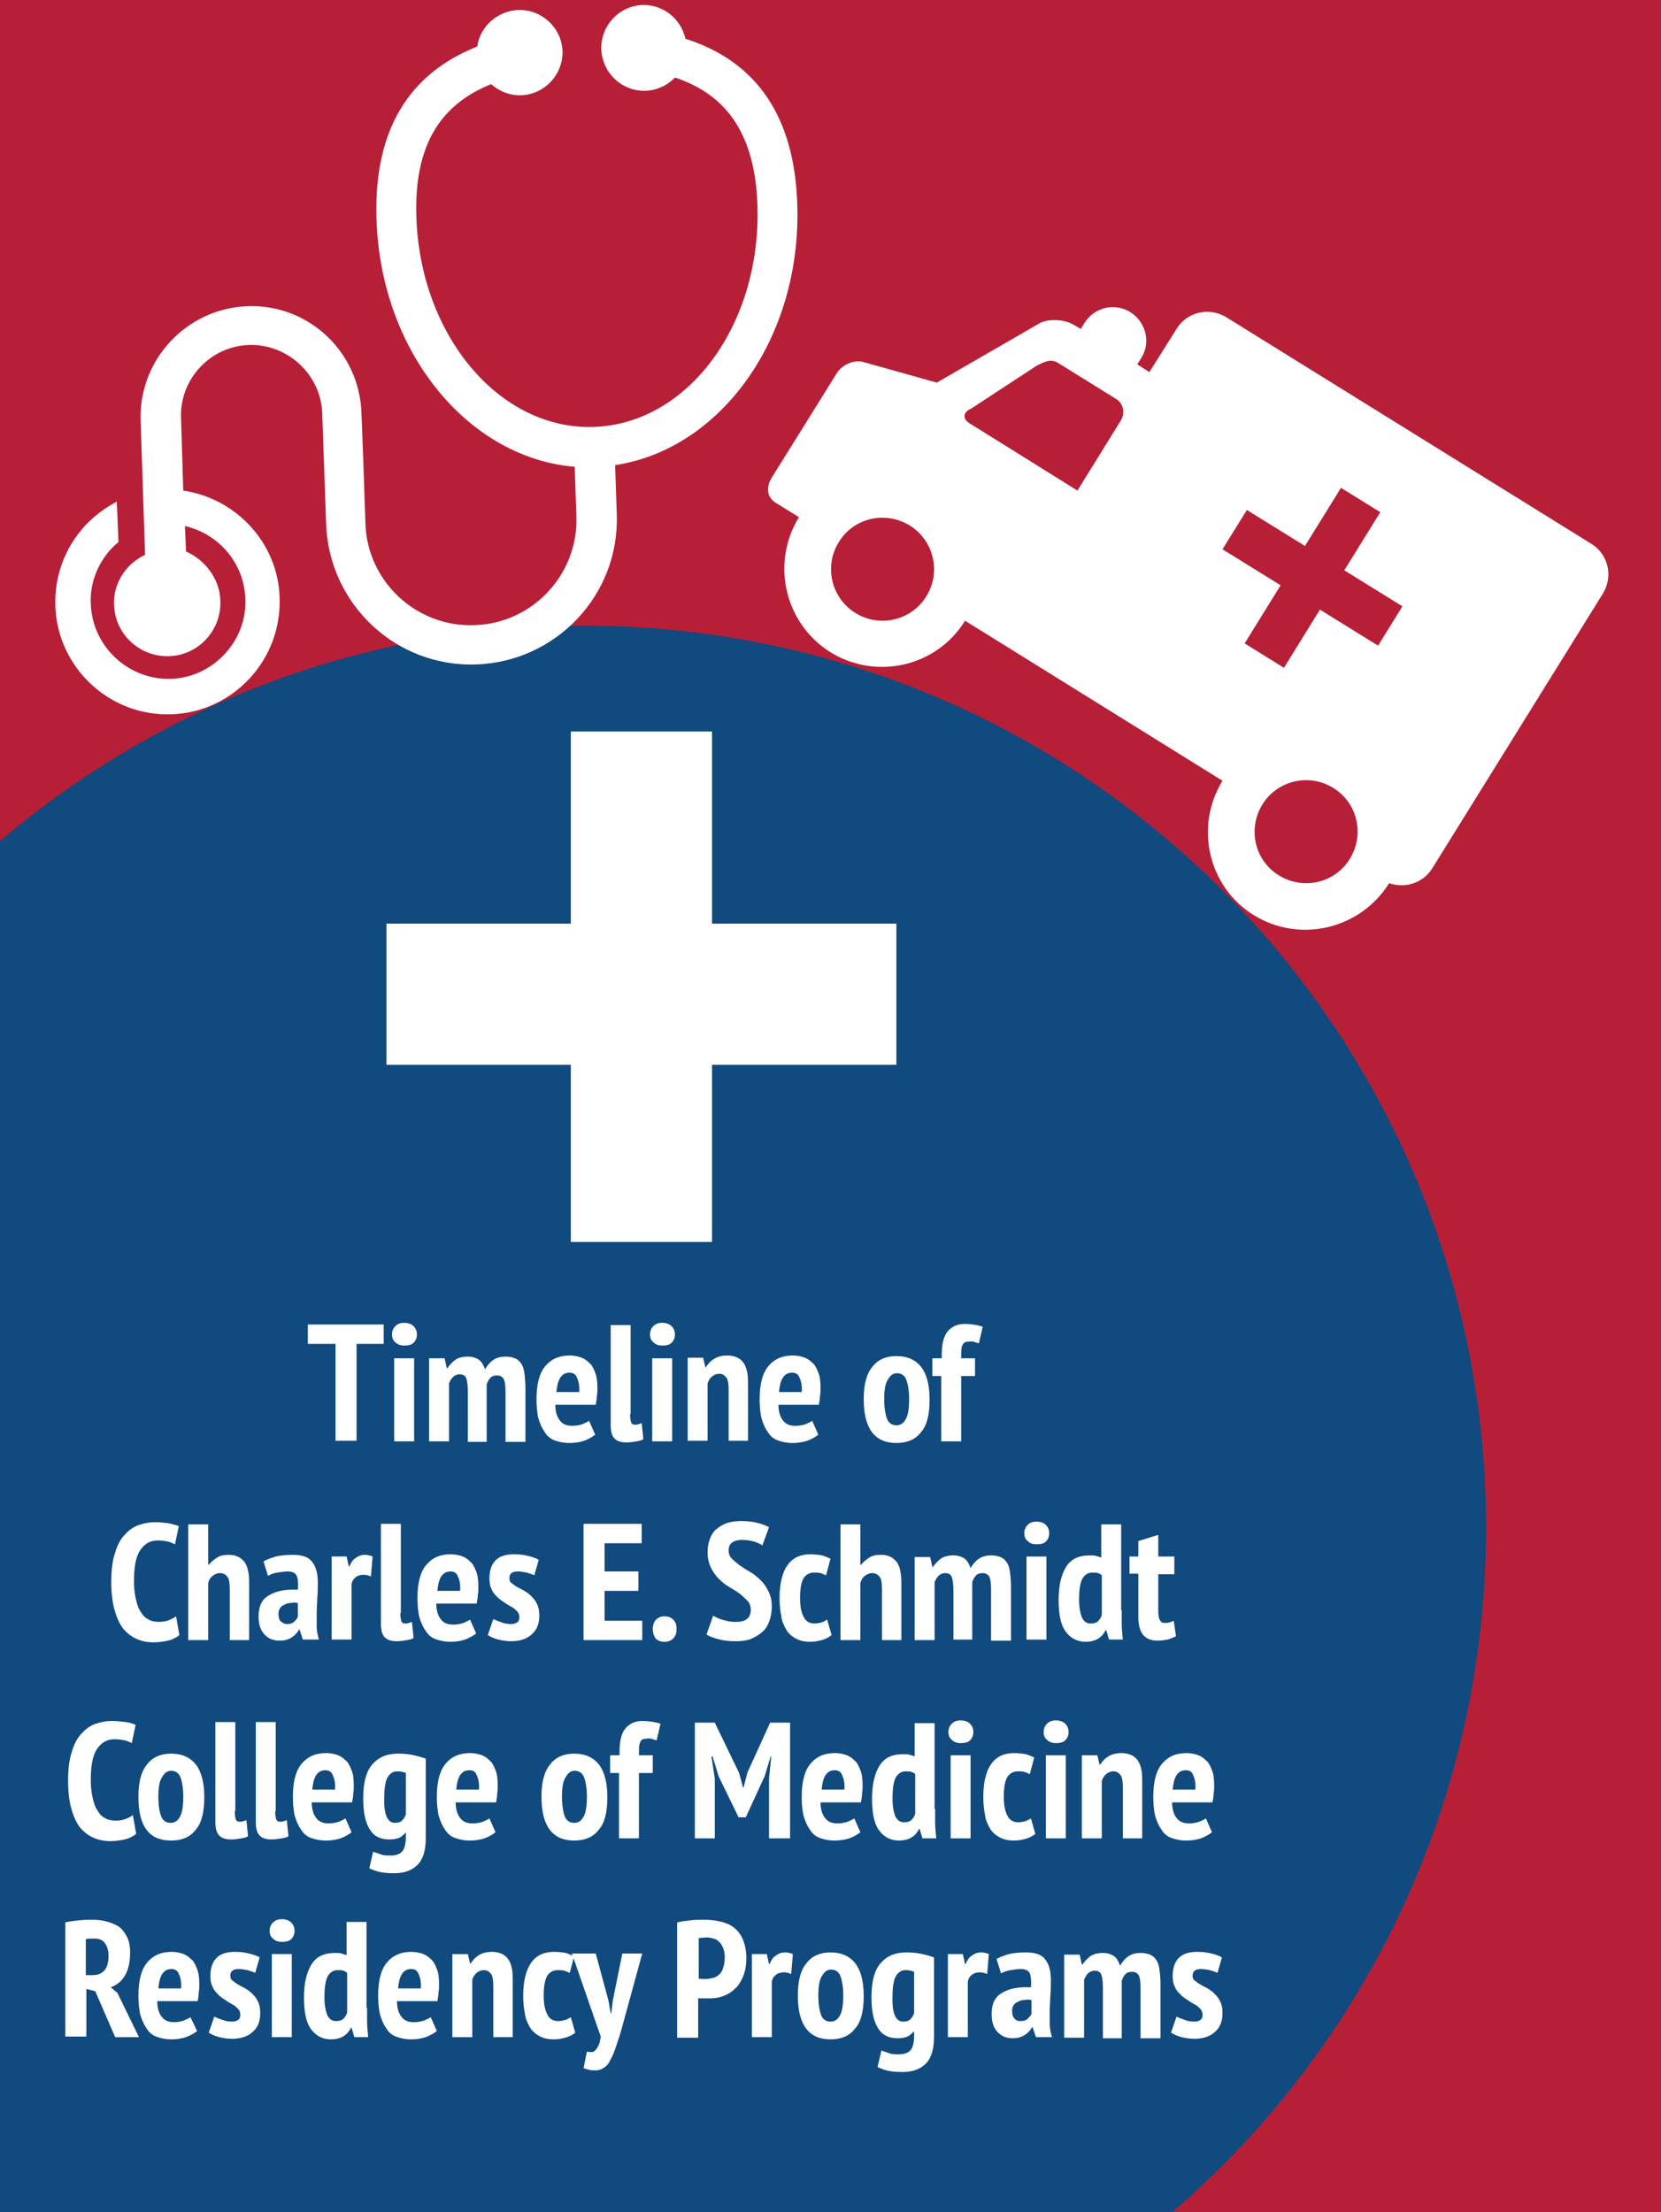 <?xml version="1.0" encoding="utf-8"?>
<!-- Generator: Adobe Illustrator 21.1.0, SVG Export Plug-In . SVG Version: 6.00 Build 0)  -->
<svg version="1.1" id="Layer_1" xmlns="http://www.w3.org/2000/svg" xmlns:xlink="http://www.w3.org/1999/xlink" x="0px" y="0px"
	 width="300px" height="399.5px" viewBox="0 0 300 399.5" style="enable-background:new 0 0 300 399.5;" xml:space="preserve">
<style type="text/css">
	.st0{fill:#B71F37;}
	.st1{fill:#104A7E;}
	.st2{fill:#FFFFFF;}
</style>
<g>
	<rect x="0" y="-0.2" class="st0" width="300" height="400"/>
	<path class="st0" d="M300-0.3H0v152.1C28.4,127.7,65.3,113,105.5,113c90,0,162.9,72.9,162.9,162.9c0,49.6-22.1,93.9-57,123.8H300
		V-0.3z"/>
	<path class="st1" d="M268.4,275.9c0-90-72.9-162.9-162.9-162.9C65.3,113,28.4,127.7,0,151.9v247.9h211.4
		C246.3,369.9,268.4,325.5,268.4,275.9z"/>
	<path class="st2" d="M151.2,67.3l-11.9,19.1c-0.7,1.2-1.1,3.2,0.8,4.4l4.2,2.6c-5.1,8.3-2.6,19.2,5.7,24.4
		c8.3,5.1,19.2,2.6,24.3-5.7l46.5,28.9c-5.1,8.3-2.6,19.2,5.7,24.3c8.3,5.1,19.2,2.5,24.4-5.8c2.9,1,6.1,0,7.8-2.7l30.8-49.6
		c1.9-3.1,1-7.1-2.1-9l-65.9-40.9c-3.1-1.9-7.1-1-9,2.1l-4.9,7.8l-2.2-1.4l0.7-1.1c1.8-2.8,0.9-6.5-1.9-8.3
		c-2.8-1.8-6.6-0.9-8.3,1.9l-0.7,1.1l-1.2-0.7c-1.6-1-4.3-1.2-6.1-0.4l-18.7,10.8L156,65.4C154.3,64.9,152.2,65.8,151.2,67.3z
		 M228,145.3c2.7-4.4,8.5-5.7,12.8-3c4.4,2.7,5.7,8.4,3,12.8c-2.7,4.4-8.4,5.7-12.8,3C226.6,155.4,225.3,149.7,228,145.3z
		 M225.2,92.1l10.5,6.5l6.5-10.5l7.1,4.4l-6.5,10.5l10.5,6.5l-4.4,7.1l-10.5-6.5l-6.5,10.5l-7.1-4.4l6.5-10.5l-10.5-6.5L225.2,92.1z
		 M175.2,76.5c-1.4-0.8-1.3-2.1,0.2-2.7l11.9-7.8c1.5-0.7,2.5-1.3,3.9-0.4l10.3,6.4c1.4,0.8,1.8,2.6,0.9,4l-7.8,12.6L175.2,76.5z
		 M151.5,97.9c2.7-4.4,8.4-5.7,12.8-3c4.4,2.7,5.7,8.5,3,12.8c-2.7,4.4-8.5,5.7-12.8,3C150.1,108,148.8,102.2,151.5,97.9z"/>
	<g>
		<path class="st2" d="M69.3,242.7h-4.9v17.5h-3.8v-17.5h-5v-3.5h13.7V242.7z"/>
		<path class="st2" d="M70.8,241c0-0.6,0.2-1.1,0.6-1.5s0.9-0.6,1.6-0.6s1.3,0.2,1.7,0.6c0.4,0.4,0.6,0.9,0.6,1.5
			c0,0.6-0.2,1.1-0.6,1.5c-0.4,0.4-1,0.5-1.7,0.5s-1.2-0.2-1.6-0.6C71,242.1,70.8,241.6,70.8,241z M71.2,245.3h3.6v15h-3.6V245.3z"
			/>
		<path class="st2" d="M84.5,260.2v-8.7c0-1.3-0.1-2.1-0.3-2.6s-0.6-0.7-1.2-0.7c-0.5,0-0.9,0.2-1.2,0.5c-0.3,0.3-0.5,0.7-0.7,1.1
			v10.5h-3.6v-15h2.8l0.4,1.8h0.1c0.4-0.6,0.9-1.1,1.4-1.5c0.6-0.4,1.3-0.6,2.3-0.6c0.8,0,1.4,0.2,1.9,0.5c0.5,0.3,0.9,0.9,1.2,1.8
			c0.4-0.7,0.9-1.3,1.5-1.7c0.6-0.4,1.3-0.6,2.2-0.6c0.7,0,1.2,0.1,1.7,0.3c0.5,0.2,0.8,0.5,1.1,0.9c0.3,0.4,0.5,1,0.6,1.7
			c0.1,0.7,0.2,1.7,0.2,2.8v9.7h-3.6v-9.1c0-1-0.1-1.8-0.3-2.2s-0.6-0.7-1.2-0.7c-0.5,0-0.9,0.1-1.2,0.4c-0.3,0.3-0.5,0.7-0.7,1.2
			v10.4H84.5z"/>
		<path class="st2" d="M107.5,259.1c-0.5,0.4-1.2,0.8-2,1.1c-0.9,0.3-1.8,0.4-2.7,0.4c-1,0-1.9-0.2-2.7-0.5s-1.4-0.9-1.8-1.6
			c-0.5-0.7-0.8-1.5-1.1-2.5c-0.2-1-0.3-2.1-0.3-3.3c0-2.7,0.5-4.7,1.6-6c1.1-1.3,2.5-1.9,4.4-1.9c0.6,0,1.3,0.1,1.9,0.3
			c0.6,0.2,1.1,0.5,1.6,1c0.5,0.4,0.8,1,1.1,1.8c0.3,0.7,0.4,1.7,0.4,2.8c0,0.4,0,0.9-0.1,1.4c0,0.5-0.1,1-0.2,1.6h-7.3
			c0,1.2,0.3,2.2,0.8,2.8c0.5,0.7,1.2,1,2.3,1c0.6,0,1.2-0.1,1.8-0.3c0.5-0.2,0.9-0.4,1.2-0.6L107.5,259.1z M102.9,247.9
			c-0.8,0-1.3,0.3-1.7,0.9c-0.4,0.6-0.6,1.5-0.7,2.6h4.1c0.1-1.1-0.1-2-0.4-2.6C104,248.2,103.5,247.9,102.9,247.9z"/>
		<path class="st2" d="M113.8,255.4c0,0.7,0.1,1.2,0.2,1.5c0.1,0.3,0.4,0.4,0.7,0.4c0.2,0,0.4,0,0.6-0.1c0.2,0,0.4-0.1,0.6-0.2
			l0.3,2.9c-0.2,0.2-0.6,0.3-1.2,0.4s-1.2,0.2-1.8,0.2c-1,0-1.7-0.2-2.2-0.7c-0.5-0.5-0.7-1.3-0.7-2.5v-18h3.6V255.4z"/>
		<path class="st2" d="M117.4,241c0-0.6,0.2-1.1,0.6-1.5s0.9-0.6,1.6-0.6s1.3,0.2,1.7,0.6c0.4,0.4,0.6,0.9,0.6,1.5
			c0,0.6-0.2,1.1-0.6,1.5c-0.4,0.4-1,0.5-1.7,0.5s-1.2-0.2-1.6-0.6C117.6,242.1,117.4,241.6,117.4,241z M117.8,245.3h3.6v15h-3.6
			V245.3z"/>
		<path class="st2" d="M131.6,260.2v-9.1c0-1.1-0.1-1.9-0.4-2.3c-0.3-0.4-0.7-0.7-1.3-0.7c-0.5,0-1,0.2-1.3,0.5
			c-0.4,0.3-0.6,0.7-0.8,1.2v10.4h-3.6v-15h2.8l0.4,1.7h0.1c0.4-0.6,0.8-1.1,1.5-1.5c0.6-0.4,1.4-0.6,2.4-0.6c0.6,0,1.1,0.1,1.6,0.3
			s0.9,0.5,1.2,0.9c0.3,0.4,0.6,1,0.7,1.6c0.2,0.7,0.2,1.5,0.2,2.6v10H131.6z"/>
		<path class="st2" d="M147.8,259.1c-0.5,0.4-1.2,0.8-2,1.1c-0.9,0.3-1.8,0.4-2.7,0.4c-1,0-1.9-0.2-2.7-0.5s-1.4-0.9-1.8-1.6
			c-0.5-0.7-0.8-1.5-1.1-2.5c-0.2-1-0.3-2.1-0.3-3.3c0-2.7,0.5-4.7,1.6-6c1.1-1.3,2.5-1.9,4.4-1.9c0.6,0,1.3,0.1,1.9,0.3
			c0.6,0.2,1.1,0.5,1.6,1c0.5,0.4,0.8,1,1.1,1.8c0.3,0.7,0.4,1.7,0.4,2.8c0,0.4,0,0.9-0.1,1.4c0,0.5-0.1,1-0.2,1.6h-7.3
			c0,1.2,0.3,2.2,0.8,2.8c0.5,0.7,1.2,1,2.3,1c0.6,0,1.2-0.1,1.8-0.3c0.5-0.2,0.9-0.4,1.2-0.6L147.8,259.1z M143.1,247.9
			c-0.8,0-1.3,0.3-1.7,0.9c-0.4,0.6-0.6,1.5-0.7,2.6h4.1c0.1-1.1-0.1-2-0.4-2.6C144.2,248.2,143.7,247.9,143.1,247.9z"/>
		<path class="st2" d="M156,252.7c0-2.7,0.5-4.6,1.6-5.9c1-1.3,2.5-1.9,4.3-1.9c2,0,3.5,0.7,4.5,2c1,1.3,1.5,3.3,1.5,5.9
			c0,2.7-0.5,4.7-1.6,5.9c-1,1.3-2.5,1.9-4.4,1.9C158,260.6,156,258,156,252.7z M159.7,252.7c0,1.5,0.2,2.7,0.5,3.5
			c0.3,0.8,0.9,1.2,1.7,1.2c0.8,0,1.3-0.4,1.7-1.1c0.4-0.7,0.6-1.9,0.6-3.6c0-1.5-0.2-2.7-0.5-3.5c-0.3-0.8-0.9-1.2-1.7-1.2
			c-0.7,0-1.2,0.4-1.6,1.1C159.9,249.8,159.7,251,159.7,252.7z"/>
		<path class="st2" d="M168.5,245.3h1.6v-0.8c0-1.9,0.4-3.3,1.1-4.1s1.7-1.3,3-1.3c1.3,0,2.4,0.2,3.3,0.5l-0.7,3
			c-0.4-0.1-0.7-0.2-1-0.3s-0.6,0-0.9,0c-0.6,0-0.9,0.2-1.1,0.7c-0.2,0.4-0.2,1.2-0.2,2.3h2.5v3.2h-2.5v11.8h-3.6v-11.8h-1.6V245.3z
			"/>
		<path class="st2" d="M32.4,295.3c-0.5,0.4-1.2,0.8-2.1,1c-0.9,0.2-1.7,0.3-2.6,0.3c-1.1,0-2.1-0.2-3-0.6c-0.9-0.4-1.7-1-2.4-1.8
			c-0.7-0.9-1.2-2-1.6-3.4c-0.4-1.4-0.6-3.1-0.6-5.1c0-2.1,0.2-3.9,0.7-5.3c0.4-1.4,1-2.5,1.8-3.3c0.7-0.8,1.6-1.4,2.5-1.7
			c0.9-0.3,1.9-0.5,2.8-0.5c1,0,1.8,0.1,2.6,0.2c0.7,0.2,1.3,0.3,1.8,0.5l-0.7,3.3c-0.4-0.2-0.8-0.4-1.3-0.5
			c-0.5-0.1-1.1-0.2-1.8-0.2c-1.4,0-2.4,0.6-3.2,1.8s-1.1,3.1-1.1,5.6c0,1.1,0.1,2.1,0.3,3c0.2,0.9,0.4,1.7,0.8,2.3
			c0.4,0.7,0.8,1.2,1.4,1.5c0.6,0.4,1.3,0.5,2,0.5c0.7,0,1.3-0.1,1.8-0.3c0.5-0.2,0.9-0.4,1.3-0.7L32.4,295.3z"/>
		<path class="st2" d="M41.5,296.1v-9c0-1.1-0.1-1.9-0.4-2.3s-0.7-0.7-1.4-0.7c-0.5,0-0.9,0.2-1.3,0.5c-0.4,0.3-0.7,0.8-0.8,1.3
			v10.3h-3.6v-20.9h3.6v7.3h0.1c0.4-0.5,0.9-0.9,1.5-1.3s1.3-0.5,2.1-0.5c0.6,0,1.2,0.1,1.6,0.3c0.5,0.2,0.8,0.5,1.2,0.9
			c0.3,0.4,0.6,1,0.7,1.7c0.2,0.7,0.2,1.6,0.2,2.7v9.8H41.5z"/>
		<path class="st2" d="M47.6,282c0.6-0.4,1.3-0.6,2.2-0.9c0.9-0.2,1.9-0.3,3.1-0.3c1.7,0,2.9,0.4,3.5,1.3c0.7,0.9,1,2.1,1,3.7
			c0,0.9,0,1.9-0.1,2.8c0,0.9-0.1,1.8-0.1,2.7c0,0.9,0,1.7,0,2.5s0.2,1.6,0.4,2.3h-2.9l-0.6-1.8h-0.1c-0.3,0.6-0.8,1.1-1.3,1.4
			c-0.6,0.4-1.3,0.6-2.2,0.6c-1.2,0-2.1-0.4-2.8-1.2c-0.7-0.8-1-1.8-1-3.2c0-1.8,0.6-3.1,1.9-3.8c1.3-0.8,3-1.1,5.2-1
			c0.1-1.2,0-2-0.2-2.5c-0.2-0.5-0.8-0.8-1.6-0.8c-0.6,0-1.2,0.1-1.9,0.2c-0.6,0.1-1.2,0.3-1.7,0.6L47.6,282z M51.8,293.3
			c0.5,0,1-0.1,1.3-0.4c0.3-0.3,0.6-0.6,0.7-0.9v-2.5c-0.5-0.1-0.9-0.1-1.3,0c-0.4,0-0.8,0.1-1.1,0.3c-0.3,0.1-0.6,0.3-0.8,0.6
			c-0.2,0.3-0.3,0.6-0.3,1c0,0.6,0.1,1.1,0.4,1.4C51.1,293.1,51.4,293.3,51.8,293.3z"/>
		<path class="st2" d="M67,284.7c-0.5-0.2-0.9-0.3-1.3-0.3c-0.5,0-1,0.1-1.4,0.4c-0.4,0.3-0.7,0.7-0.8,1.3v10h-3.6v-15h2.7l0.4,1.8
			h0.1c0.3-0.7,0.6-1.2,1.1-1.5c0.5-0.4,1.1-0.6,1.7-0.6c0.5,0,0.9,0.1,1.4,0.3L67,284.7z"/>
		<path class="st2" d="M72.3,291.3c0,0.7,0.1,1.2,0.2,1.5c0.1,0.3,0.4,0.4,0.7,0.4c0.2,0,0.4,0,0.6-0.1c0.2,0,0.4-0.1,0.6-0.2
			l0.3,2.9c-0.2,0.2-0.6,0.3-1.2,0.4s-1.2,0.2-1.8,0.2c-1,0-1.7-0.2-2.2-0.7c-0.5-0.5-0.7-1.3-0.7-2.5v-18h3.6V291.3z"/>
		<path class="st2" d="M86,295c-0.5,0.4-1.2,0.8-2,1.1c-0.9,0.3-1.8,0.4-2.7,0.4c-1,0-1.9-0.2-2.7-0.5s-1.4-0.9-1.8-1.6
			c-0.5-0.7-0.8-1.5-1.1-2.5c-0.2-1-0.3-2.1-0.3-3.3c0-2.7,0.5-4.7,1.6-6c1.1-1.3,2.5-1.9,4.4-1.9c0.6,0,1.3,0.1,1.9,0.3
			c0.6,0.2,1.1,0.5,1.6,1c0.5,0.4,0.8,1,1.1,1.8c0.3,0.7,0.4,1.7,0.4,2.8c0,0.4,0,0.9-0.1,1.4c0,0.5-0.1,1-0.2,1.6h-7.3
			c0,1.2,0.3,2.2,0.8,2.8c0.5,0.7,1.2,1,2.3,1c0.6,0,1.2-0.1,1.8-0.3c0.5-0.2,0.9-0.4,1.2-0.6L86,295z M81.4,283.8
			c-0.8,0-1.3,0.3-1.7,0.9c-0.4,0.6-0.6,1.5-0.7,2.6h4.1c0.1-1.1-0.1-2-0.4-2.6C82.5,284.1,82,283.8,81.4,283.8z"/>
		<path class="st2" d="M93.8,292.1c0-0.4-0.1-0.8-0.4-1.1c-0.3-0.3-0.6-0.6-1-0.8c-0.4-0.2-0.9-0.5-1.3-0.8c-0.5-0.3-0.9-0.6-1.3-1
			c-0.4-0.4-0.8-0.8-1-1.4c-0.3-0.5-0.4-1.2-0.4-2c0-1.4,0.4-2.5,1.1-3.2c0.8-0.8,1.9-1.1,3.4-1.1c0.9,0,1.7,0.1,2.5,0.3
			c0.8,0.2,1.4,0.4,1.9,0.7l-0.8,2.8c-0.4-0.2-0.8-0.3-1.4-0.5c-0.5-0.1-1.1-0.2-1.6-0.2c-1,0-1.5,0.4-1.5,1.2
			c0,0.4,0.1,0.7,0.4,0.9c0.3,0.2,0.6,0.5,1,0.7c0.4,0.2,0.9,0.5,1.3,0.7c0.5,0.3,0.9,0.6,1.3,1c0.4,0.4,0.8,0.9,1,1.4
			c0.3,0.6,0.4,1.2,0.4,2.1c0,1.4-0.4,2.5-1.3,3.3c-0.8,0.8-2.1,1.3-3.7,1.3c-0.8,0-1.6-0.1-2.4-0.3c-0.8-0.2-1.4-0.5-1.9-0.8l1-2.9
			c0.4,0.2,0.9,0.4,1.5,0.6c0.5,0.2,1.1,0.3,1.7,0.3c0.5,0,0.8-0.1,1.1-0.3C93.6,292.9,93.8,292.6,93.8,292.1z"/>
		<path class="st2" d="M105.4,275.2h10.5v3.5h-6.7v5.1h6.1v3.5h-6.1v5.4h6.8v3.5h-10.6V275.2z"/>
		<path class="st2" d="M117.9,294.2c0-0.7,0.2-1.3,0.6-1.7c0.4-0.4,0.9-0.6,1.5-0.6c0.7,0,1.2,0.2,1.6,0.6s0.6,0.9,0.6,1.7
			c0,0.7-0.2,1.3-0.6,1.7c-0.4,0.4-0.9,0.6-1.6,0.6c-0.7,0-1.2-0.2-1.6-0.6C118.1,295.4,117.9,294.9,117.9,294.2z"/>
		<path class="st2" d="M135.6,290.7c0-0.6-0.2-1.2-0.6-1.6c-0.4-0.4-0.9-0.9-1.4-1.3c-0.6-0.4-1.2-0.8-1.9-1.2
			c-0.7-0.4-1.3-0.9-1.9-1.5c-0.6-0.6-1-1.2-1.4-2c-0.4-0.8-0.6-1.7-0.6-2.8c0-1,0.2-1.9,0.5-2.6c0.3-0.7,0.7-1.3,1.3-1.7
			c0.5-0.4,1.2-0.8,1.9-1c0.7-0.2,1.5-0.3,2.4-0.3c1,0,2,0.1,2.8,0.3c0.9,0.2,1.6,0.5,2.2,0.8l-1.2,3.3c-0.3-0.2-0.8-0.5-1.5-0.7
			c-0.7-0.2-1.4-0.3-2.2-0.3s-1.4,0.2-1.8,0.5s-0.6,0.8-0.6,1.4c0,0.6,0.2,1.1,0.6,1.5c0.4,0.4,0.9,0.8,1.4,1.2
			c0.6,0.4,1.2,0.8,1.9,1.2c0.7,0.4,1.3,0.9,1.9,1.5s1,1.2,1.4,2c0.4,0.8,0.6,1.7,0.6,2.7c0,1.1-0.2,2-0.5,2.8
			c-0.3,0.8-0.7,1.4-1.3,1.9c-0.6,0.5-1.3,0.9-2,1.2c-0.8,0.3-1.7,0.4-2.7,0.4c-1.2,0-2.3-0.1-3.2-0.4c-0.9-0.2-1.6-0.5-2.1-0.8
			l1.2-3.4c0.4,0.2,0.9,0.5,1.6,0.7c0.7,0.2,1.4,0.4,2.2,0.4C134.6,293,135.6,292.3,135.6,290.7z"/>
		<path class="st2" d="M150.2,295.3c-0.5,0.4-1.1,0.7-1.8,0.9c-0.7,0.2-1.4,0.3-2.1,0.3c-1,0-1.9-0.2-2.6-0.6
			c-0.7-0.4-1.3-0.9-1.7-1.6c-0.4-0.7-0.8-1.5-0.9-2.5c-0.2-1-0.3-2-0.3-3.2c0-2.6,0.5-4.6,1.4-5.9c0.9-1.3,2.3-2,4.1-2
			c0.9,0,1.6,0.1,2.2,0.2c0.6,0.2,1.1,0.4,1.5,0.6l-0.8,3c-0.4-0.2-0.7-0.3-1-0.4s-0.7-0.1-1.2-0.1c-0.8,0-1.5,0.4-1.9,1.1
			c-0.4,0.7-0.6,1.9-0.6,3.5c0,1.4,0.2,2.5,0.6,3.3c0.4,0.9,1.1,1.3,2,1.3c0.5,0,0.9-0.1,1.3-0.2c0.3-0.1,0.7-0.3,1-0.5L150.2,295.3
			z"/>
		<path class="st2" d="M159.3,296.1v-9c0-1.1-0.1-1.9-0.4-2.3s-0.7-0.7-1.4-0.7c-0.5,0-0.9,0.2-1.3,0.5c-0.4,0.3-0.7,0.8-0.8,1.3
			v10.3h-3.6v-20.9h3.6v7.3h0.1c0.4-0.5,0.9-0.9,1.5-1.3s1.3-0.5,2.1-0.5c0.6,0,1.2,0.1,1.6,0.3c0.5,0.2,0.8,0.5,1.2,0.9
			c0.3,0.4,0.6,1,0.7,1.7c0.2,0.7,0.2,1.6,0.2,2.7v9.8H159.3z"/>
		<path class="st2" d="M172.2,296.1v-8.7c0-1.3-0.1-2.1-0.3-2.6s-0.6-0.7-1.2-0.7c-0.5,0-0.9,0.2-1.2,0.5c-0.3,0.3-0.5,0.7-0.7,1.1
			v10.5h-3.6v-15h2.8l0.4,1.8h0.1c0.4-0.6,0.9-1.1,1.4-1.5c0.6-0.4,1.3-0.6,2.3-0.6c0.8,0,1.4,0.2,1.9,0.5c0.5,0.3,0.9,0.9,1.2,1.8
			c0.4-0.7,0.9-1.3,1.5-1.7c0.6-0.4,1.3-0.6,2.2-0.6c0.7,0,1.2,0.1,1.7,0.3c0.5,0.2,0.8,0.5,1.1,0.9c0.3,0.4,0.5,1,0.6,1.7
			c0.1,0.7,0.2,1.7,0.2,2.8v9.7h-3.6V287c0-1-0.1-1.8-0.3-2.2s-0.6-0.7-1.2-0.7c-0.5,0-0.9,0.1-1.2,0.4c-0.3,0.3-0.5,0.7-0.7,1.2
			v10.4H172.2z"/>
		<path class="st2" d="M185,276.9c0-0.6,0.2-1.1,0.6-1.5s0.9-0.6,1.6-0.6s1.3,0.2,1.7,0.6c0.4,0.4,0.6,0.9,0.6,1.5
			c0,0.6-0.2,1.1-0.6,1.5c-0.4,0.4-1,0.5-1.7,0.5s-1.2-0.2-1.6-0.6C185.2,278,185,277.5,185,276.9z M185.4,281.1h3.6v15h-3.6V281.1z
			"/>
		<path class="st2" d="M202.6,290.8c0,0.8,0,1.7,0,2.5c0,0.8,0.1,1.8,0.2,2.8h-2.5l-0.5-1.7h-0.1c-0.7,1.4-1.9,2.1-3.6,2.1
			c-1.5,0-2.7-0.6-3.6-1.8s-1.3-3.1-1.3-5.8c0-2.6,0.5-4.6,1.4-6c0.9-1.4,2.3-2,4.2-2c0.5,0,0.9,0,1.2,0.1c0.3,0.1,0.6,0.2,0.9,0.3
			v-6h3.6V290.8z M197,293.2c0.5,0,1-0.1,1.3-0.4c0.3-0.3,0.6-0.7,0.7-1.2v-7.1c-0.2-0.2-0.4-0.3-0.7-0.4c-0.2-0.1-0.6-0.1-1-0.1
			c-0.8,0-1.4,0.4-1.8,1.1c-0.4,0.7-0.6,2-0.6,3.8c0,1.4,0.2,2.4,0.5,3.2C195.8,292.9,196.3,293.2,197,293.2z"/>
		<path class="st2" d="M204,281.1h1.6v-2.8l3.6-1.1v3.9h2.9v3.2h-2.9v6.5c0,0.9,0.1,1.5,0.3,1.8c0.2,0.4,0.5,0.5,0.9,0.5
			c0.3,0,0.6,0,0.8-0.1c0.2-0.1,0.5-0.1,0.8-0.3l0.4,2.8c-0.4,0.2-0.9,0.4-1.5,0.6c-0.6,0.1-1.2,0.2-1.8,0.2c-1.1,0-2-0.3-2.6-1
			c-0.6-0.7-0.9-1.8-0.9-3.3v-7.8H204V281.1z"/>
		<path class="st2" d="M24.6,331.2c-0.5,0.4-1.2,0.8-2.1,1c-0.9,0.2-1.7,0.3-2.6,0.3c-1.1,0-2.1-0.2-3-0.6c-0.9-0.4-1.7-1-2.4-1.8
			c-0.7-0.9-1.2-2-1.6-3.4c-0.4-1.4-0.6-3.1-0.6-5.1c0-2.1,0.2-3.9,0.7-5.3c0.4-1.4,1-2.5,1.8-3.3c0.7-0.8,1.6-1.4,2.5-1.7
			c0.9-0.3,1.9-0.5,2.8-0.5c1,0,1.8,0.1,2.6,0.2s1.3,0.3,1.8,0.5l-0.7,3.3c-0.4-0.2-0.8-0.4-1.3-0.5c-0.5-0.1-1.1-0.2-1.8-0.2
			c-1.4,0-2.4,0.6-3.2,1.8s-1.1,3.1-1.1,5.6c0,1.1,0.1,2.1,0.3,3c0.2,0.9,0.4,1.7,0.8,2.3c0.4,0.7,0.8,1.2,1.4,1.5
			c0.6,0.4,1.3,0.5,2,0.5c0.7,0,1.3-0.1,1.8-0.3c0.5-0.2,0.9-0.4,1.3-0.7L24.6,331.2z"/>
		<path class="st2" d="M25,324.5c0-2.7,0.5-4.6,1.6-5.9c1-1.3,2.5-1.9,4.3-1.9c2,0,3.5,0.7,4.5,2c1,1.3,1.5,3.3,1.5,5.9
			c0,2.7-0.5,4.7-1.6,5.9c-1,1.3-2.5,1.9-4.4,1.9C26.9,332.4,25,329.8,25,324.5z M28.6,324.5c0,1.5,0.2,2.7,0.5,3.5
			c0.3,0.8,0.9,1.2,1.7,1.2c0.8,0,1.3-0.4,1.7-1.1c0.4-0.7,0.6-1.9,0.6-3.6c0-1.5-0.2-2.7-0.5-3.5c-0.3-0.8-0.9-1.2-1.7-1.2
			c-0.7,0-1.2,0.4-1.6,1.1C28.8,321.6,28.6,322.8,28.6,324.5z"/>
		<path class="st2" d="M42.4,327.1c0,0.7,0.1,1.2,0.2,1.5c0.1,0.3,0.4,0.4,0.7,0.4c0.2,0,0.4,0,0.6-0.1c0.2,0,0.4-0.1,0.6-0.2
			l0.3,2.9c-0.2,0.2-0.6,0.3-1.2,0.4s-1.2,0.2-1.8,0.2c-1,0-1.7-0.2-2.2-0.7c-0.5-0.5-0.7-1.3-0.7-2.5v-18h3.6V327.1z"/>
		<path class="st2" d="M49.7,327.1c0,0.7,0.1,1.2,0.2,1.5c0.1,0.3,0.4,0.4,0.7,0.4c0.2,0,0.4,0,0.6-0.1c0.2,0,0.4-0.1,0.6-0.2
			l0.3,2.9c-0.2,0.2-0.6,0.3-1.2,0.4s-1.2,0.2-1.8,0.2c-1,0-1.7-0.2-2.2-0.7c-0.5-0.5-0.7-1.3-0.7-2.5v-18h3.6V327.1z"/>
		<path class="st2" d="M63.5,330.9c-0.5,0.4-1.2,0.8-2,1.1c-0.9,0.3-1.8,0.4-2.7,0.4c-1,0-1.9-0.2-2.7-0.5s-1.4-0.9-1.8-1.6
			c-0.5-0.7-0.8-1.5-1.1-2.5c-0.2-1-0.3-2.1-0.3-3.3c0-2.7,0.5-4.7,1.6-6c1.1-1.3,2.5-1.9,4.4-1.9c0.6,0,1.3,0.1,1.9,0.3
			c0.6,0.2,1.1,0.5,1.6,1c0.5,0.4,0.8,1,1.1,1.8c0.3,0.7,0.4,1.7,0.4,2.8c0,0.4,0,0.9-0.1,1.4c0,0.5-0.1,1-0.2,1.6h-7.3
			c0,1.2,0.3,2.2,0.8,2.8c0.5,0.7,1.2,1,2.3,1c0.6,0,1.2-0.1,1.8-0.3c0.5-0.2,0.9-0.4,1.2-0.6L63.5,330.9z M58.8,319.7
			c-0.8,0-1.3,0.3-1.7,0.9c-0.4,0.6-0.6,1.5-0.7,2.6h4.1c0.1-1.1-0.1-2-0.4-2.6C59.9,320,59.4,319.7,58.8,319.7z"/>
		<path class="st2" d="M76.9,332c0,2.2-0.5,3.8-1.5,4.8c-1,1-2.4,1.5-4.2,1.5c-1.2,0-2.2-0.1-2.9-0.3c-0.7-0.2-1.2-0.4-1.6-0.6
			l0.7-3c0.4,0.2,0.9,0.3,1.4,0.5s1.1,0.2,1.8,0.2c1,0,1.7-0.3,2.1-0.8c0.4-0.5,0.6-1.4,0.6-2.5V331h-0.1c-0.3,0.4-0.7,0.7-1.1,0.9
			c-0.5,0.2-1.1,0.3-1.8,0.3c-1.6,0-2.8-0.6-3.5-1.8c-0.8-1.2-1.2-3.1-1.2-5.6c0-2.8,0.5-4.8,1.6-6.1s2.6-2,4.7-2
			c1.1,0,2,0.1,2.9,0.3s1.5,0.4,2.1,0.6V332z M71.3,329.2c0.5,0,1-0.1,1.3-0.4c0.3-0.3,0.5-0.6,0.7-1.1v-7.5
			c-0.2-0.1-0.5-0.2-0.7-0.2c-0.3-0.1-0.6-0.1-0.9-0.1c-0.7,0-1.3,0.4-1.7,1.1c-0.4,0.7-0.6,2-0.6,3.7
			C69.3,327.7,70,329.2,71.3,329.2z"/>
		<path class="st2" d="M89.5,330.9c-0.5,0.4-1.2,0.8-2,1.1c-0.9,0.3-1.8,0.4-2.7,0.4c-1,0-1.9-0.2-2.7-0.5s-1.4-0.9-1.8-1.6
			c-0.5-0.7-0.8-1.5-1.1-2.5c-0.2-1-0.3-2.1-0.3-3.3c0-2.7,0.5-4.7,1.6-6c1.1-1.3,2.5-1.9,4.4-1.9c0.6,0,1.3,0.1,1.9,0.3
			c0.6,0.2,1.1,0.5,1.6,1c0.5,0.4,0.8,1,1.1,1.8c0.3,0.7,0.4,1.7,0.4,2.8c0,0.4,0,0.9-0.1,1.4c0,0.5-0.1,1-0.2,1.6h-7.3
			c0,1.2,0.3,2.2,0.8,2.8c0.5,0.7,1.2,1,2.3,1c0.6,0,1.2-0.1,1.8-0.3c0.5-0.2,0.9-0.4,1.2-0.6L89.5,330.9z M84.8,319.7
			c-0.8,0-1.3,0.3-1.7,0.9c-0.4,0.6-0.6,1.5-0.7,2.6h4.1c0.1-1.1-0.1-2-0.4-2.6C85.9,320,85.5,319.7,84.8,319.7z"/>
		<path class="st2" d="M97.8,324.5c0-2.7,0.5-4.6,1.6-5.9c1-1.3,2.5-1.9,4.3-1.9c2,0,3.5,0.7,4.5,2c1,1.3,1.5,3.3,1.5,5.9
			c0,2.7-0.5,4.7-1.6,5.9c-1,1.3-2.5,1.9-4.4,1.9C99.8,332.4,97.8,329.8,97.8,324.5z M101.5,324.5c0,1.5,0.2,2.7,0.5,3.5
			c0.3,0.8,0.9,1.2,1.7,1.2c0.8,0,1.3-0.4,1.7-1.1c0.4-0.7,0.6-1.9,0.6-3.6c0-1.5-0.2-2.7-0.5-3.5c-0.3-0.8-0.9-1.2-1.7-1.2
			c-0.7,0-1.2,0.4-1.6,1.1C101.7,321.6,101.5,322.8,101.5,324.5z"/>
		<path class="st2" d="M110.3,317h1.6v-0.8c0-1.9,0.4-3.3,1.1-4.1s1.7-1.3,3-1.3c1.3,0,2.4,0.2,3.3,0.5l-0.7,3
			c-0.4-0.1-0.7-0.2-1-0.3s-0.6,0-0.9,0c-0.6,0-0.9,0.2-1.1,0.7c-0.2,0.4-0.2,1.2-0.2,2.3h2.5v3.2h-2.5V332h-3.6v-11.8h-1.6V317z"/>
		<path class="st2" d="M138.9,321.2l0.4-4h-0.1l-1.1,3.6l-3.4,7.4h-1.3l-3.6-7.4l-1.1-3.6h-0.2l0.6,4V332h-3.6v-20.9h3.6l4.4,9.1
			l0.7,2.6h0.1l0.7-2.7l4.1-9h3.6V332h-3.8V321.2z"/>
		<path class="st2" d="M155.4,330.9c-0.5,0.4-1.2,0.8-2,1.1c-0.9,0.3-1.8,0.4-2.7,0.4c-1,0-1.9-0.2-2.7-0.5s-1.4-0.9-1.8-1.6
			c-0.5-0.7-0.8-1.5-1.1-2.5c-0.2-1-0.3-2.1-0.3-3.3c0-2.7,0.5-4.7,1.6-6c1.1-1.3,2.5-1.9,4.4-1.9c0.6,0,1.3,0.1,1.9,0.3
			c0.6,0.2,1.1,0.5,1.6,1c0.5,0.4,0.8,1,1.1,1.8c0.3,0.7,0.4,1.7,0.4,2.8c0,0.4,0,0.9-0.1,1.4c0,0.5-0.1,1-0.2,1.6h-7.3
			c0,1.2,0.3,2.2,0.8,2.8c0.5,0.7,1.2,1,2.3,1c0.6,0,1.2-0.1,1.8-0.3c0.5-0.2,0.9-0.4,1.2-0.6L155.4,330.9z M150.8,319.7
			c-0.8,0-1.3,0.3-1.7,0.9c-0.4,0.6-0.6,1.5-0.7,2.6h4.1c0.1-1.1-0.1-2-0.4-2.6C151.9,320,151.4,319.7,150.8,319.7z"/>
		<path class="st2" d="M168.9,326.7c0,0.8,0,1.7,0,2.5c0,0.8,0.1,1.8,0.2,2.8h-2.5l-0.5-1.7H166c-0.7,1.4-1.9,2.1-3.6,2.1
			c-1.5,0-2.7-0.6-3.6-1.8s-1.3-3.1-1.3-5.8c0-2.6,0.5-4.6,1.4-6c0.9-1.4,2.3-2,4.2-2c0.5,0,0.9,0,1.2,0.1c0.3,0.1,0.6,0.2,0.9,0.3
			v-6h3.6V326.7z M163.3,329.1c0.5,0,1-0.1,1.3-0.4c0.3-0.3,0.6-0.7,0.7-1.2v-7.1c-0.2-0.2-0.4-0.3-0.7-0.4c-0.2-0.1-0.6-0.1-1-0.1
			c-0.8,0-1.4,0.4-1.8,1.1c-0.4,0.7-0.6,2-0.6,3.8c0,1.4,0.2,2.4,0.5,3.2C162.1,328.8,162.6,329.1,163.3,329.1z"/>
		<path class="st2" d="M171.3,312.8c0-0.6,0.2-1.1,0.6-1.5s0.9-0.6,1.6-0.6s1.3,0.2,1.7,0.6c0.4,0.4,0.6,0.9,0.6,1.5
			c0,0.6-0.2,1.1-0.6,1.5c-0.4,0.4-1,0.5-1.7,0.5s-1.2-0.2-1.6-0.6C171.5,313.9,171.3,313.4,171.3,312.8z M171.7,317h3.6v15h-3.6
			V317z"/>
		<path class="st2" d="M187,331.2c-0.5,0.4-1.1,0.7-1.8,0.9c-0.7,0.2-1.4,0.3-2.1,0.3c-1,0-1.9-0.2-2.6-0.6
			c-0.7-0.4-1.3-0.9-1.7-1.6c-0.4-0.7-0.8-1.5-0.9-2.5c-0.2-1-0.3-2-0.3-3.2c0-2.6,0.5-4.6,1.4-5.9c0.9-1.3,2.3-2,4.1-2
			c0.9,0,1.6,0.1,2.2,0.2c0.6,0.2,1.1,0.4,1.5,0.6l-0.8,3c-0.4-0.2-0.7-0.3-1-0.4s-0.7-0.1-1.2-0.1c-0.8,0-1.5,0.4-1.9,1.1
			c-0.4,0.7-0.6,1.9-0.6,3.5c0,1.4,0.2,2.5,0.6,3.3c0.4,0.9,1.1,1.3,2,1.3c0.5,0,0.9-0.1,1.3-0.2c0.3-0.1,0.7-0.3,1-0.5L187,331.2z"
			/>
		<path class="st2" d="M188.5,312.8c0-0.6,0.2-1.1,0.6-1.5s0.9-0.6,1.6-0.6s1.3,0.2,1.7,0.6c0.4,0.4,0.6,0.9,0.6,1.5
			c0,0.6-0.2,1.1-0.6,1.5c-0.4,0.4-1,0.5-1.7,0.5s-1.2-0.2-1.6-0.6C188.7,313.9,188.5,313.4,188.5,312.8z M188.9,317h3.6v15h-3.6
			V317z"/>
		<path class="st2" d="M202.8,332v-9.1c0-1.1-0.1-1.9-0.4-2.3c-0.3-0.4-0.7-0.7-1.3-0.7c-0.5,0-1,0.2-1.3,0.5
			c-0.4,0.3-0.6,0.7-0.8,1.2V332h-3.6v-15h2.8l0.4,1.7h0.1c0.4-0.6,0.8-1.1,1.5-1.5c0.6-0.4,1.4-0.6,2.4-0.6c0.6,0,1.1,0.1,1.6,0.3
			s0.9,0.5,1.2,0.9c0.3,0.4,0.6,1,0.7,1.6c0.2,0.7,0.2,1.5,0.2,2.6v10H202.8z"/>
		<path class="st2" d="M218.9,330.9c-0.5,0.4-1.2,0.8-2,1.1c-0.9,0.3-1.8,0.4-2.7,0.4c-1,0-1.9-0.2-2.7-0.5s-1.4-0.9-1.8-1.6
			c-0.5-0.7-0.8-1.5-1.1-2.5c-0.2-1-0.3-2.1-0.3-3.3c0-2.7,0.5-4.7,1.6-6c1.1-1.3,2.5-1.9,4.4-1.9c0.6,0,1.3,0.1,1.9,0.3
			c0.6,0.2,1.1,0.5,1.6,1c0.5,0.4,0.8,1,1.1,1.8c0.3,0.7,0.4,1.7,0.4,2.8c0,0.4,0,0.9-0.1,1.4c0,0.5-0.1,1-0.2,1.6h-7.3
			c0,1.2,0.3,2.2,0.8,2.8c0.5,0.7,1.2,1,2.3,1c0.6,0,1.2-0.1,1.8-0.3c0.5-0.2,0.9-0.4,1.2-0.6L218.9,330.9z M214.2,319.7
			c-0.8,0-1.3,0.3-1.7,0.9c-0.4,0.6-0.6,1.5-0.7,2.6h4.1c0.1-1.1-0.1-2-0.4-2.6C215.3,320,214.9,319.7,214.2,319.7z"/>
		<path class="st2" d="M11.7,347.2c0.8-0.2,1.7-0.3,2.6-0.4c0.9-0.1,1.7-0.1,2.4-0.1c0.9,0,1.7,0.1,2.5,0.3c0.8,0.2,1.5,0.5,2.2,0.9
			c0.6,0.4,1.1,1.1,1.5,1.8c0.4,0.8,0.6,1.7,0.6,2.9c0,1.7-0.3,3.1-0.9,4.1c-0.6,1.1-1.5,1.8-2.6,2.2l1.2,1l3.9,8h-4.3l-3.6-8.3
			l-1.6-0.4v8.6h-3.8V347.2z M15.5,356.7h1.3c0.9,0,1.6-0.3,2.1-0.9s0.7-1.5,0.7-2.6c0-0.9-0.2-1.6-0.6-2.2c-0.4-0.6-1-0.9-1.9-0.9
			c-0.3,0-0.6,0-0.9,0c-0.3,0-0.5,0.1-0.7,0.1V356.7z"/>
		<path class="st2" d="M35.6,366.8c-0.5,0.4-1.2,0.8-2,1.1c-0.9,0.3-1.8,0.4-2.7,0.4c-1,0-1.9-0.2-2.7-0.5s-1.4-0.9-1.8-1.6
			c-0.5-0.7-0.8-1.5-1.1-2.5c-0.2-1-0.3-2.1-0.3-3.3c0-2.7,0.5-4.7,1.6-6c1.1-1.3,2.5-1.9,4.4-1.9c0.6,0,1.3,0.1,1.9,0.3
			c0.6,0.2,1.1,0.5,1.6,1c0.5,0.4,0.8,1,1.1,1.8c0.3,0.7,0.4,1.7,0.4,2.8c0,0.4,0,0.9-0.1,1.4c0,0.5-0.1,1-0.2,1.6h-7.3
			c0,1.2,0.3,2.2,0.8,2.8c0.5,0.7,1.2,1,2.3,1c0.6,0,1.2-0.1,1.7-0.3c0.5-0.2,0.9-0.4,1.2-0.6L35.6,366.8z M31,355.6
			c-0.8,0-1.3,0.3-1.7,0.9c-0.4,0.6-0.6,1.5-0.7,2.6h4.1c0.1-1.1-0.1-2-0.4-2.6C32.1,355.9,31.6,355.6,31,355.6z"/>
		<path class="st2" d="M43.4,363.9c0-0.4-0.1-0.8-0.4-1.1c-0.3-0.3-0.6-0.6-1-0.8c-0.4-0.2-0.9-0.5-1.3-0.8c-0.5-0.3-0.9-0.6-1.3-1
			c-0.4-0.4-0.8-0.8-1-1.4c-0.3-0.5-0.4-1.2-0.4-2c0-1.4,0.4-2.5,1.1-3.2c0.8-0.8,1.9-1.1,3.4-1.1c0.9,0,1.7,0.1,2.5,0.3
			c0.8,0.2,1.4,0.4,1.9,0.7l-0.8,2.8c-0.4-0.2-0.8-0.3-1.4-0.5c-0.5-0.1-1.1-0.2-1.6-0.2c-1,0-1.5,0.4-1.5,1.2
			c0,0.4,0.1,0.7,0.4,0.9c0.3,0.2,0.6,0.5,1,0.7c0.4,0.2,0.9,0.5,1.3,0.7c0.5,0.3,0.9,0.6,1.3,1c0.4,0.4,0.8,0.9,1,1.4
			c0.3,0.6,0.4,1.2,0.4,2.1c0,1.4-0.4,2.5-1.3,3.3c-0.8,0.8-2.1,1.3-3.7,1.3c-0.8,0-1.6-0.1-2.4-0.3c-0.8-0.2-1.4-0.5-1.9-0.8l1-2.9
			c0.4,0.2,0.9,0.4,1.5,0.6c0.5,0.2,1.1,0.3,1.7,0.3c0.5,0,0.8-0.1,1.1-0.3C43.2,364.7,43.4,364.4,43.4,363.9z"/>
		<path class="st2" d="M48.7,348.7c0-0.6,0.2-1.1,0.6-1.5s0.9-0.6,1.6-0.6s1.3,0.2,1.7,0.6c0.4,0.4,0.6,0.9,0.6,1.5
			c0,0.6-0.2,1.1-0.6,1.5c-0.4,0.4-1,0.5-1.7,0.5s-1.2-0.2-1.6-0.6C48.9,349.8,48.7,349.3,48.7,348.7z M49.1,352.9h3.6v15h-3.6
			V352.9z"/>
		<path class="st2" d="M66.3,362.6c0,0.8,0,1.7,0,2.5c0,0.8,0.1,1.8,0.2,2.8H64l-0.5-1.7h-0.1c-0.7,1.4-1.9,2.1-3.6,2.1
			c-1.5,0-2.7-0.6-3.6-1.8s-1.3-3.1-1.3-5.8c0-2.6,0.5-4.6,1.4-6c0.9-1.4,2.3-2,4.2-2c0.5,0,0.9,0,1.2,0.1c0.3,0.1,0.6,0.2,0.9,0.3
			v-6h3.6V362.6z M60.7,365c0.5,0,1-0.1,1.3-0.4c0.3-0.3,0.6-0.7,0.7-1.2v-7.1c-0.2-0.2-0.4-0.3-0.7-0.4c-0.2-0.1-0.6-0.1-1-0.1
			c-0.8,0-1.4,0.4-1.8,1.1c-0.4,0.7-0.6,2-0.6,3.8c0,1.4,0.2,2.4,0.5,3.2C59.5,364.7,60,365,60.7,365z"/>
		<path class="st2" d="M78.9,366.8c-0.5,0.4-1.2,0.8-2,1.1c-0.9,0.3-1.8,0.4-2.7,0.4c-1,0-1.9-0.2-2.7-0.5s-1.4-0.9-1.8-1.6
			c-0.5-0.7-0.8-1.5-1.1-2.5c-0.2-1-0.3-2.1-0.3-3.3c0-2.7,0.5-4.7,1.6-6c1.1-1.3,2.5-1.9,4.4-1.9c0.6,0,1.3,0.1,1.9,0.3
			c0.6,0.2,1.1,0.5,1.6,1c0.5,0.4,0.8,1,1.1,1.8c0.3,0.7,0.4,1.7,0.4,2.8c0,0.4,0,0.9-0.1,1.4c0,0.5-0.1,1-0.2,1.6h-7.3
			c0,1.2,0.3,2.2,0.8,2.8c0.5,0.7,1.2,1,2.3,1c0.6,0,1.2-0.1,1.8-0.3c0.5-0.2,0.9-0.4,1.2-0.6L78.9,366.8z M74.3,355.6
			c-0.8,0-1.3,0.3-1.7,0.9c-0.4,0.6-0.6,1.5-0.7,2.6H76c0.1-1.1-0.1-2-0.4-2.6C75.4,355.9,74.9,355.6,74.3,355.6z"/>
		<path class="st2" d="M89.1,367.9v-9.1c0-1.1-0.1-1.9-0.4-2.3c-0.3-0.4-0.7-0.7-1.3-0.7c-0.5,0-1,0.2-1.3,0.5
			c-0.4,0.3-0.6,0.7-0.8,1.2v10.4h-3.6v-15h2.8l0.4,1.7H85c0.4-0.6,0.8-1.1,1.5-1.5c0.6-0.4,1.4-0.6,2.4-0.6c0.6,0,1.1,0.1,1.6,0.3
			s0.9,0.5,1.2,0.9c0.3,0.4,0.6,1,0.7,1.6c0.2,0.7,0.2,1.5,0.2,2.6v10H89.1z"/>
		<path class="st2" d="M103.9,367.1c-0.5,0.4-1.1,0.7-1.8,0.9c-0.7,0.2-1.4,0.3-2.1,0.3c-1,0-1.9-0.2-2.6-0.6
			c-0.7-0.4-1.3-0.9-1.7-1.6c-0.4-0.7-0.8-1.5-0.9-2.5c-0.2-1-0.3-2-0.3-3.2c0-2.6,0.5-4.6,1.4-5.9c0.9-1.3,2.3-2,4.1-2
			c0.9,0,1.6,0.1,2.2,0.2c0.6,0.2,1.1,0.4,1.5,0.6l-0.8,3c-0.4-0.2-0.7-0.3-1-0.4s-0.7-0.1-1.2-0.1c-0.8,0-1.5,0.4-1.9,1.1
			c-0.4,0.7-0.6,1.9-0.6,3.5c0,1.4,0.2,2.5,0.6,3.3c0.4,0.9,1.1,1.3,2,1.3c0.5,0,0.9-0.1,1.3-0.2c0.3-0.1,0.7-0.3,1-0.5L103.9,367.1
			z"/>
		<path class="st2" d="M109.9,361.3l0.4,2.3h0.1l0.3-2.4l1.7-8.4h3.6l-3.7,13.5c-0.3,1.2-0.7,2.2-1,3.2c-0.3,0.9-0.6,1.7-1,2.4
			c-0.3,0.7-0.7,1.2-1.2,1.5c-0.4,0.3-0.9,0.5-1.5,0.5c-0.4,0-0.8,0-1.2-0.1c-0.4-0.1-0.7-0.2-1-0.3l0.6-3c0.3,0.1,0.5,0.1,0.8,0.1
			c0.3,0,0.5-0.1,0.7-0.3c0.2-0.2,0.4-0.5,0.6-0.9c0.2-0.4,0.3-0.9,0.4-1.6l-5.2-15h4.3L109.9,361.3z"/>
		<path class="st2" d="M122.3,347.2c0.7-0.2,1.5-0.3,2.4-0.4s1.7-0.1,2.6-0.1c0.9,0,1.8,0.1,2.7,0.3c0.9,0.2,1.7,0.5,2.4,1
			c0.7,0.5,1.3,1.2,1.7,2.1c0.4,0.9,0.7,2.1,0.7,3.5c0,1.3-0.2,2.4-0.6,3.4c-0.4,0.9-0.9,1.7-1.5,2.2c-0.6,0.6-1.3,1-2.1,1.3
			c-0.8,0.3-1.6,0.4-2.5,0.4c-0.1,0-0.2,0-0.4,0c-0.2,0-0.4,0-0.6,0c-0.2,0-0.4,0-0.6,0c-0.2,0-0.3,0-0.4-0.1v7.2h-3.8V347.2z
			 M126.1,357.3c0.1,0,0.3,0.1,0.7,0.1s0.6,0,0.7,0c0.4,0,0.9-0.1,1.3-0.2c0.4-0.1,0.8-0.3,1.1-0.6c0.3-0.3,0.6-0.7,0.7-1.2
			c0.2-0.5,0.3-1.2,0.3-1.9c0-0.7-0.1-1.2-0.3-1.7c-0.2-0.5-0.4-0.8-0.7-1.1c-0.3-0.3-0.6-0.5-1-0.6s-0.8-0.2-1.2-0.2
			c-0.6,0-1.1,0.1-1.5,0.1V357.3z"/>
		<path class="st2" d="M142.9,356.5c-0.5-0.2-0.9-0.3-1.3-0.3c-0.5,0-1,0.1-1.4,0.4c-0.4,0.3-0.7,0.7-0.8,1.3v10h-3.6v-15h2.7
			l0.4,1.8h0.1c0.3-0.7,0.6-1.2,1.1-1.5c0.5-0.4,1.1-0.6,1.7-0.6c0.5,0,0.9,0.1,1.4,0.3L142.9,356.5z"/>
		<path class="st2" d="M144.1,360.4c0-2.7,0.5-4.6,1.6-5.9c1-1.3,2.5-1.9,4.3-1.9c2,0,3.5,0.7,4.5,2c1,1.3,1.5,3.3,1.5,5.9
			c0,2.7-0.5,4.7-1.6,5.9c-1,1.3-2.5,1.9-4.4,1.9C146.1,368.3,144.1,365.7,144.1,360.4z M147.8,360.4c0,1.5,0.2,2.7,0.5,3.5
			c0.3,0.8,0.9,1.2,1.7,1.2c0.8,0,1.3-0.4,1.7-1.1c0.4-0.7,0.6-1.9,0.6-3.6c0-1.5-0.2-2.7-0.5-3.5c-0.3-0.8-0.9-1.2-1.7-1.2
			c-0.7,0-1.2,0.4-1.6,1.1C148,357.5,147.8,358.7,147.8,360.4z"/>
		<path class="st2" d="M168.7,367.9c0,2.2-0.5,3.8-1.5,4.8c-1,1-2.4,1.5-4.2,1.5c-1.2,0-2.2-0.1-2.9-0.3c-0.7-0.2-1.2-0.4-1.6-0.6
			l0.7-3c0.4,0.2,0.9,0.3,1.4,0.5s1.1,0.2,1.8,0.2c1,0,1.7-0.3,2.1-0.8c0.4-0.5,0.6-1.4,0.6-2.5v-0.8h-0.1c-0.3,0.4-0.7,0.7-1.1,0.9
			c-0.5,0.2-1.1,0.3-1.8,0.3c-1.6,0-2.8-0.6-3.5-1.8c-0.8-1.2-1.2-3.1-1.2-5.6c0-2.8,0.5-4.8,1.6-6.1s2.6-2,4.7-2
			c1.1,0,2,0.1,2.9,0.3c0.9,0.2,1.5,0.4,2.1,0.6V367.9z M163.1,365.1c0.5,0,1-0.1,1.3-0.4c0.3-0.3,0.5-0.6,0.7-1.1v-7.5
			c-0.2-0.1-0.5-0.2-0.7-0.2c-0.3-0.1-0.6-0.1-0.9-0.1c-0.7,0-1.3,0.4-1.7,1.1c-0.4,0.7-0.6,2-0.6,3.7
			C161.1,363.6,161.8,365.1,163.1,365.1z"/>
		<path class="st2" d="M178.3,356.5c-0.5-0.2-0.9-0.3-1.3-0.3c-0.5,0-1,0.1-1.4,0.4c-0.4,0.3-0.7,0.7-0.8,1.3v10h-3.6v-15h2.7
			l0.4,1.8h0.1c0.3-0.7,0.6-1.2,1.1-1.5c0.5-0.4,1.1-0.6,1.7-0.6c0.5,0,0.9,0.1,1.4,0.3L178.3,356.5z"/>
		<path class="st2" d="M180,353.8c0.6-0.4,1.3-0.6,2.2-0.9c0.9-0.2,1.9-0.3,3.1-0.3c1.7,0,2.9,0.4,3.5,1.3c0.7,0.9,1,2.1,1,3.7
			c0,0.9,0,1.9-0.1,2.8c0,0.9-0.1,1.8-0.1,2.7c0,0.9,0,1.7,0,2.5s0.2,1.6,0.4,2.3h-2.9l-0.6-1.8h-0.1c-0.3,0.6-0.8,1.1-1.3,1.4
			c-0.6,0.4-1.3,0.6-2.2,0.6c-1.2,0-2.1-0.4-2.8-1.2c-0.7-0.8-1-1.8-1-3.2c0-1.8,0.6-3.1,1.9-3.8c1.3-0.8,3-1.1,5.2-1
			c0.1-1.2,0-2-0.2-2.5c-0.2-0.5-0.8-0.8-1.6-0.8c-0.6,0-1.2,0.1-1.9,0.2c-0.6,0.1-1.2,0.3-1.7,0.6L180,353.8z M184.3,365
			c0.5,0,1-0.1,1.3-0.4c0.3-0.3,0.6-0.6,0.7-0.9v-2.5c-0.5-0.1-0.9-0.1-1.3,0c-0.4,0-0.8,0.1-1.1,0.3c-0.3,0.1-0.6,0.3-0.8,0.6
			c-0.2,0.3-0.3,0.6-0.3,1c0,0.6,0.1,1.1,0.4,1.4C183.5,364.9,183.8,365,184.3,365z"/>
		<path class="st2" d="M199.2,367.9v-8.7c0-1.3-0.1-2.1-0.3-2.6s-0.6-0.7-1.2-0.7c-0.5,0-0.9,0.2-1.2,0.5c-0.3,0.3-0.5,0.7-0.7,1.1
			v10.5h-3.6v-15h2.8l0.4,1.8h0.1c0.4-0.6,0.9-1.1,1.4-1.5c0.6-0.4,1.3-0.6,2.3-0.6c0.8,0,1.4,0.2,1.9,0.5c0.5,0.3,0.9,0.9,1.2,1.8
			c0.4-0.7,0.9-1.3,1.5-1.7c0.6-0.4,1.3-0.6,2.2-0.6c0.7,0,1.2,0.1,1.7,0.3c0.5,0.2,0.8,0.5,1.1,0.9c0.3,0.4,0.5,1,0.6,1.7
			c0.1,0.7,0.2,1.7,0.2,2.8v9.7h-3.6v-9.1c0-1-0.1-1.8-0.3-2.2s-0.6-0.7-1.2-0.7c-0.5,0-0.9,0.1-1.2,0.4c-0.3,0.3-0.5,0.7-0.7,1.2
			v10.4H199.2z"/>
		<path class="st2" d="M217.2,363.9c0-0.4-0.1-0.8-0.4-1.1c-0.3-0.3-0.6-0.6-1-0.8c-0.4-0.2-0.9-0.5-1.3-0.8c-0.5-0.3-0.9-0.6-1.3-1
			c-0.4-0.4-0.8-0.8-1-1.4c-0.3-0.5-0.4-1.2-0.4-2c0-1.4,0.4-2.5,1.1-3.2c0.8-0.8,1.9-1.1,3.4-1.1c0.9,0,1.7,0.1,2.5,0.3
			c0.8,0.2,1.4,0.4,1.9,0.7l-0.8,2.8c-0.4-0.2-0.8-0.3-1.4-0.5c-0.5-0.1-1.1-0.2-1.6-0.2c-1,0-1.5,0.4-1.5,1.2
			c0,0.4,0.1,0.7,0.4,0.9c0.3,0.2,0.6,0.5,1,0.7c0.4,0.2,0.9,0.5,1.3,0.7c0.5,0.3,0.9,0.6,1.3,1c0.4,0.4,0.8,0.9,1,1.4
			c0.3,0.6,0.4,1.2,0.4,2.1c0,1.4-0.4,2.5-1.3,3.3c-0.8,0.8-2.1,1.3-3.7,1.3c-0.8,0-1.6-0.1-2.4-0.3c-0.8-0.2-1.4-0.5-1.9-0.8l1-2.9
			c0.4,0.2,0.9,0.4,1.5,0.6c0.5,0.2,1.1,0.3,1.7,0.3c0.5,0,0.8-0.1,1.1-0.3C217,364.7,217.2,364.4,217.2,363.9z"/>
	</g>
	<path class="st2" d="M39.8,108.5c0.2,5.3-3.9,9.8-9.2,10c-5.3,0.2-9.8-3.9-10-9.2c-0.2-4,2.2-7.5,5.6-9.1l-0.8-24.2
		c-0.4-11,8.3-20.3,19.3-20.7c10.6-0.4,19.5,7.6,20.5,18c0.1,0,0.8,21.2,0.8,21.2c0.3,10.5,9.2,18.8,19.7,18.4
		c10.5-0.3,18.8-9.2,18.4-19.7l-0.3-8.9C84.5,82.7,68.7,63.5,68,39.5c-0.5-15.7,5.6-26.1,18.2-31.1c0.5-3.6,3.6-6.4,7.4-6.6
		c4.3-0.1,7.8,3.2,8,7.4c0.1,4.3-3.2,7.8-7.4,8c-2.1,0.1-4-0.7-5.5-2C79,19.1,74.8,26.9,75.2,39.2c0.7,21.5,15.1,38.5,32.1,37.9
		c17-0.6,30.2-18.5,29.5-40c-0.4-12.4-5.2-19.9-14.9-23.1c-1.3,1.4-3.2,2.3-5.3,2.4c-4.3,0.1-7.8-3.2-8-7.5c-0.1-4.3,3.2-7.8,7.4-8
		c3.8-0.1,7,2.5,7.8,6.1c12.9,4.1,19.7,14.1,20.2,29.9c0.8,24-13.7,44.2-32.9,47.1l0.3,8.9c0.5,14.5-10.9,26.6-25.4,27.1
		c-14.5,0.5-26.6-10.9-27.1-25.4l-0.7-19.9c-0.2-7-6.2-12.6-13.2-12.4c-7,0.2-12.6,6.2-12.3,13.2l0.4,13.1
		c9.5,1.4,17.1,9.4,17.4,19.3c0.2,5.4-1.7,10.6-5.4,14.6c-3.7,4-8.7,6.3-14.1,6.5c-11.2,0.4-20.6-8.4-21-19.5
		c-0.2-5.4,1.7-10.6,5.4-14.6c1.7-1.8,3.6-3.2,5.7-4.3l0.3,7.3c-0.5,0.4-0.9,0.8-1.3,1.2c-2.5,2.7-3.9,6.3-3.7,10
		c0.3,7.7,6.8,13.7,14.4,13.5c3.7-0.1,7.2-1.7,9.8-4.5c2.5-2.7,3.9-6.3,3.7-10c-0.2-6.4-4.8-11.7-10.9-13.1l0.2,4.6
		C37,101.1,39.7,104.5,39.8,108.5z"/>
	<polygon class="st2" points="161.9,166.8 128.6,166.8 128.6,132.1 103.1,132.1 103.1,166.8 69.8,166.8 69.8,192.3 103.1,192.3 
		103.1,224.3 128.6,224.3 128.6,192.3 161.9,192.3 	"/>
</g>
</svg>
